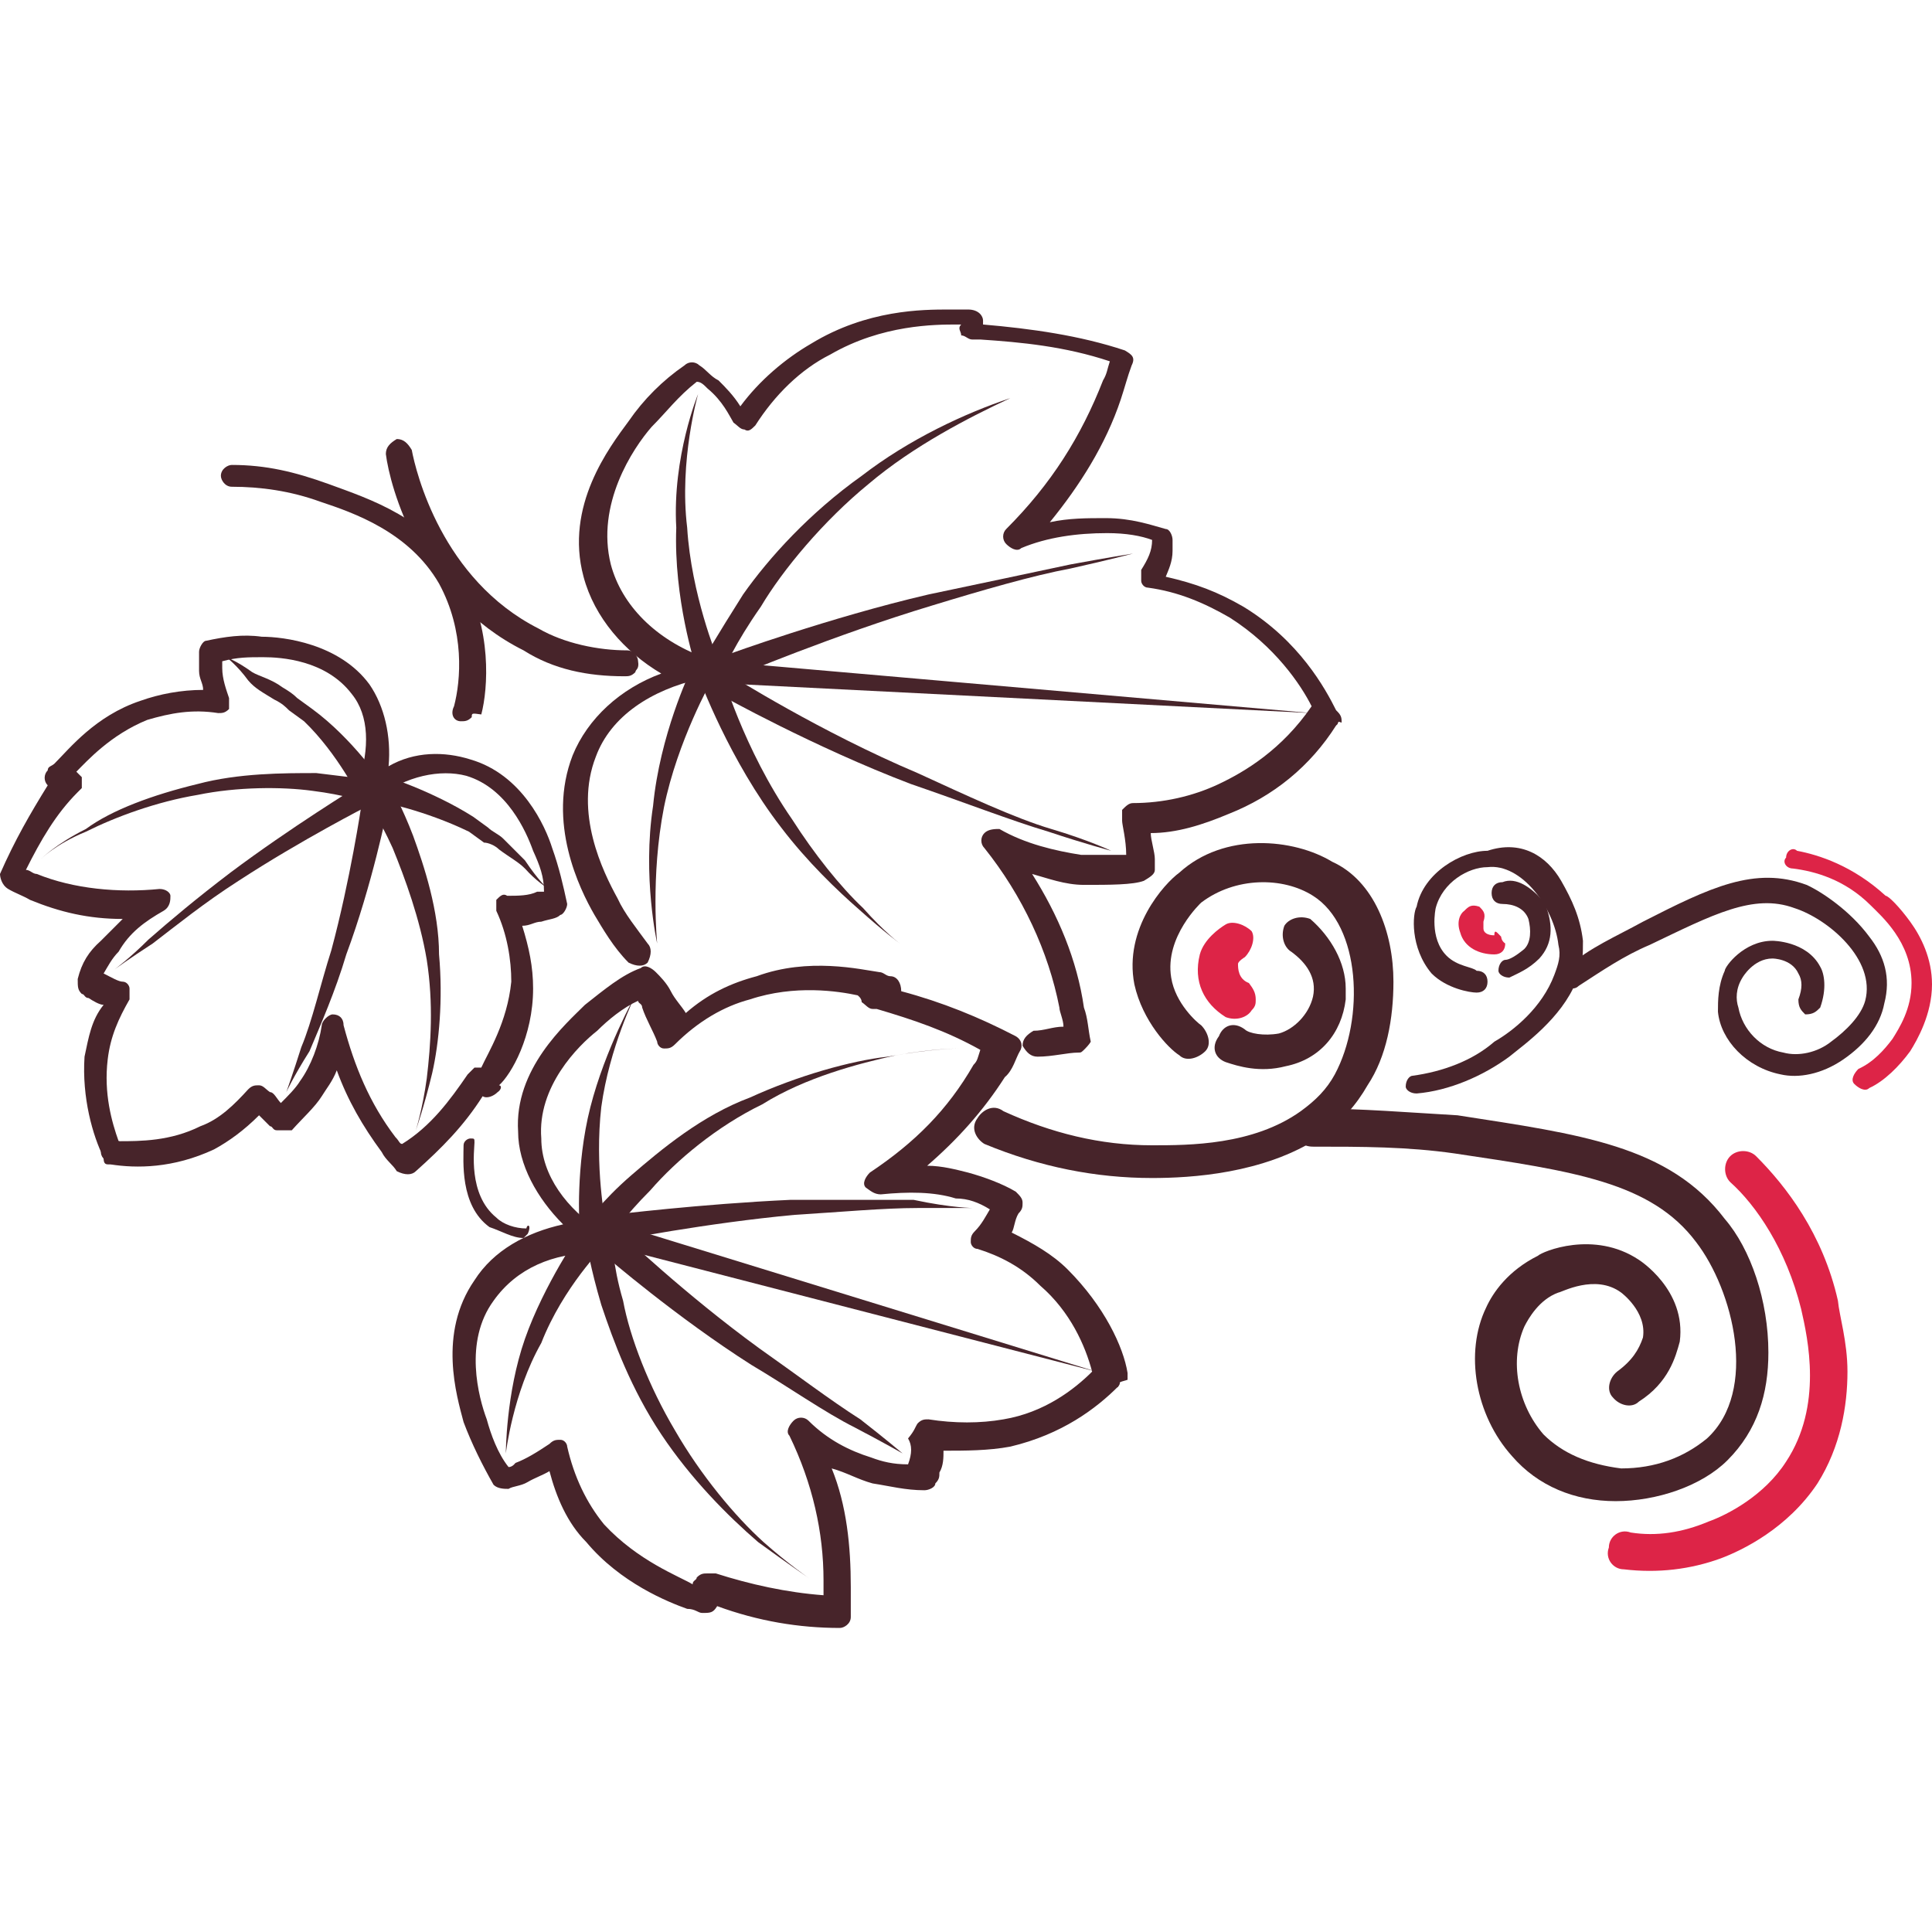 <?xml version="1.0" encoding="utf-8"?>
<!-- Generator: Adobe Illustrator 26.5.0, SVG Export Plug-In . SVG Version: 6.00 Build 0)  -->
<svg version="1.1" id="Livello_1" xmlns="http://www.w3.org/2000/svg" xmlns:xlink="http://www.w3.org/1999/xlink" x="0px" y="0px"
	 viewBox="0 0 141.7 141.7" style="enable-background:new 0 0 141.7 141.7;" xml:space="preserve">
<style type="text/css">
	.st0{fill:#47242A;}
	.st1{fill:#DD2447;}
</style>
<g id="Livello_3">
</g>
<g id="Ñëîé_2">
</g>
<g id="Ñëîé_1">
	<g id="XMLID_00000088833785852181730200000013635850311848621210_">
		<path class="st0" d="M82,101.7C82,101.7,81.8,101.7,82,101.7c-0.5,0.3-0.8,0.3-1.1,0.3l0,0c-0.3,0-0.5-0.3-0.5-0.8
			c0-0.3,0-0.5,0.3-0.5c0.3-0.3,0.3-0.3,0.5-0.3c0.3,0,0.8,0.3,0.8,0.5C82,101.1,82.3,101.4,82,101.7C82,101.4,82,101.4,82,101.7z
			 M81.2,101.1l-0.8-0.3L81.2,101.1z"/>
	</g>
	<g id="XMLID_00000029016460894285261000000003998917568474644872_">
		<g id="XMLID_00000041262085259544838240000002736940018950457005_">
			<path id="XMLID_00000027587443015809439020000001033866035982402229_" class="st0" d="M70.3,76.9c0,0-1.9,0-4.6,0.5
				C63,78,59.1,79,55.9,81c-3.3,1.6-6.3,4.1-8.2,6.3c-1.9,1.9-3,3.5-3,3.5c-0.3,0.3-0.8,0.5-1.4,0.3c-0.3-0.3-0.5-0.8-0.3-1.4l0,0
				l0,0c0,0,1.1-1.6,3.3-3.5c2.2-1.9,5.2-4.4,8.7-5.7c3.5-1.6,7.4-2.7,10.1-3C68.4,76.9,70.3,76.9,70.3,76.9z"/>
		</g>
	</g>
	<g id="XMLID_00000079457270254034284520000012544839677275611030_">
		<g id="XMLID_00000124868977151569413600000011277319492001413558_">
			<path id="XMLID_00000101103675362194661800000003989885526686046345_" class="st0" d="M46.6,73c0,0-1.9,3.8-2.5,8.2
				c-0.5,4.4,0.3,8.4,0.3,8.4c0,0.5-0.3,0.8-0.8,1.1c-0.5,0-0.8-0.3-1.1-0.8l0,0l0,0c0,0-0.3-4.4,0.8-8.7C44.4,76.9,46.6,73,46.6,73
				z"/>
		</g>
	</g>
	<g id="XMLID_00000098215626491320739170000014685240268232629913_">
		<g id="XMLID_00000014596562617711675510000010475178257813872317_">
			<path id="XMLID_00000077288083530532108010000001278342987250675372_" class="st0" d="M71.4,88.6c0,0-1.6,0-4.1,0s-5.7,0.3-9,0.5
				C51.8,89.7,45.2,91,45.2,91c-0.5,0-0.8-0.3-1.1-0.8c0-0.5,0.3-0.8,0.8-1.1l0,0c0,0,6.5-0.8,13.1-1.1c3.3,0,6.5,0,9,0
				C69.8,88.6,71.4,88.6,71.4,88.6z"/>
		</g>
	</g>
	<g id="XMLID_00000177462964758673417740000002945788084436719797_">
		<path class="st0" d="M82,101.7C81.8,101.7,81.8,101.7,82,101.7c-1.6,1.6-4.1,3.5-7.9,4.4c-1.6,0.3-3.3,0.3-4.9,0.3
			c0,0.5,0,1.1-0.3,1.6c0,0.3,0,0.5-0.3,0.8c0,0.3-0.5,0.5-0.8,0.5c-1.4,0-2.5-0.3-3.8-0.5c-1.1-0.3-1.9-0.8-3-1.1
			c1.1,2.7,1.4,5.7,1.4,8.7c0,0.8,0,1.4,0,2.2c0,0.5-0.5,0.8-0.8,0.8c-3,0-6-0.5-9-1.6l0,0c-0.3,0.5-0.5,0.5-1.1,0.5
			c-0.3,0-0.5-0.3-1.1-0.3c-1.4-0.5-4.9-1.9-7.4-4.9c-1.4-1.4-2.2-3.3-2.7-5.2c-0.5,0.3-1.1,0.5-1.6,0.8c-0.5,0.3-1.1,0.3-1.4,0.5
			c-0.3,0-0.8,0-1.1-0.3c-0.8-1.4-1.6-3-2.2-4.6c-0.5-1.9-1.9-6.5,0.8-10.4c1.4-2.2,3.8-3.5,6.5-4.1c-1.9-1.9-3.3-4.4-3.3-6.8
			c-0.3-4.6,3.5-7.9,4.9-9.3c1.4-1.1,2.7-2.2,4.1-2.7c0.3-0.3,0.8,0,1.1,0.3c0.3,0.3,0.8,0.8,1.1,1.4s0.8,1.1,1.1,1.6
			c1.6-1.4,3.3-2.2,5.2-2.7c3.8-1.4,7.6-0.5,9-0.3c0.3,0,0.5,0.3,0.8,0.3c0.5,0,0.8,0.5,0.8,1.1l0,0c3,0.8,5.7,1.9,8.4,3.3
			c0.5,0.3,0.5,0.8,0.3,1.1c-0.3,0.5-0.5,1.4-1.1,1.9c-1.6,2.5-3.5,4.6-5.7,6.5c1.1,0,2.2,0.3,3,0.5c1.1,0.3,2.5,0.8,3.5,1.4
			c0.3,0.3,0.5,0.5,0.5,0.8c0,0.3,0,0.5-0.3,0.8c-0.3,0.5-0.3,1.1-0.5,1.4c1.6,0.8,3,1.6,4.1,2.7c2.7,2.7,4.1,5.7,4.4,7.6
			c0,0.3,0,0.3,0,0.5C82,101.4,82,101.4,82,101.7z M67.3,104.4L67.3,104.4c0.3-0.3,0.5-0.3,0.8-0.3c1.9,0.3,3.8,0.3,5.5,0
			c3-0.5,5.2-2.2,6.5-3.5c-0.5-1.9-1.6-4.4-3.8-6.3c-1.4-1.4-3-2.2-4.6-2.7c-0.3,0-0.5-0.3-0.5-0.5c0-0.3,0-0.5,0.3-0.8
			c0.5-0.5,0.8-1.1,1.1-1.6c-0.8-0.5-1.6-0.8-2.5-0.8c-1.6-0.5-3.5-0.5-5.5-0.3c-0.5,0-0.8-0.3-1.1-0.5c-0.3-0.3,0-0.8,0.3-1.1
			c3.3-2.2,5.7-4.6,7.6-7.9c0.3-0.3,0.3-0.5,0.5-1.1c-2.5-1.4-4.9-2.2-7.6-3h-0.3c-0.3,0-0.5-0.3-0.8-0.5c0-0.3-0.3-0.5-0.3-0.5
			c-1.4-0.3-4.6-0.8-7.9,0.3c-1.9,0.5-3.8,1.6-5.5,3.3c-0.3,0.3-0.5,0.3-0.8,0.3s-0.5-0.3-0.5-0.5c-0.3-0.8-0.8-1.6-1.1-2.5
			c0-0.3-0.3-0.3-0.3-0.5c-1.1,0.5-2.2,1.4-3,2.2c-1.4,1.1-4.4,4.1-4.1,7.9c0,2.7,1.9,5.2,4.4,6.8c0.3,0.3,0.5,0.5,0.3,1.1
			c0,0.3-0.5,0.5-0.8,0.5c-3,0-5.7,1.1-7.4,3.5c-2.2,3-1.1,7.1-0.5,8.7c0.3,1.1,0.8,2.5,1.6,3.5c0.3,0,0.5-0.3,0.5-0.3
			c0.8-0.3,1.6-0.8,2.5-1.4c0.3-0.3,0.5-0.3,0.8-0.3c0.3,0,0.5,0.3,0.5,0.5c0.5,2.2,1.4,4.1,2.7,5.7c2.5,2.7,5.5,3.8,6.5,4.4l0,0
			c0-0.3,0.3-0.3,0.3-0.5c0.3-0.3,0.5-0.3,0.8-0.3h0.3h0.3c2.5,0.8,5.2,1.4,7.9,1.6c0-0.3,0-0.8,0-1.1c0-3.5-0.8-7.1-2.5-10.6
			c-0.3-0.3,0-0.8,0.3-1.1c0.3-0.3,0.8-0.3,1.1,0c1.4,1.4,3,2.2,4.6,2.7c0.8,0.3,1.6,0.5,2.7,0.5c0.3-0.8,0.3-1.4,0-1.9
			C67.1,104.9,67.1,104.7,67.3,104.4z"/>
	</g>
	<g id="XMLID_00000183954965711713019900000015456367800493122709_">
		<path class="st0" d="M82,101.7C82,101.7,81.8,101.7,82,101.7c-0.5,0.3-0.8,0.3-1.4,0.3c-0.3-0.3-0.3-0.5-0.3-0.8
			c0-0.5,0.5-1.1,1.1-0.8c0.3,0,0.5,0.3,0.5,0.5C82.3,100.8,82.3,101.1,82,101.7C82,101.4,82,101.4,82,101.7z"/>
	</g>
	<g id="XMLID_00000034792962704670794510000014194433580055062440_">
		<g id="XMLID_00000161631838096660366610000018300440445230750098_">
			<path id="XMLID_00000168799652846931233360000002724543090906469552_" class="st0" d="M59.4,115.8c0,0-1.6-1.1-3.8-2.7
				c-2.2-1.9-4.9-4.6-7.1-7.9c-2.2-3.3-3.5-6.8-4.4-9.5c-0.8-2.7-1.1-4.6-1.1-4.6l0,0c0-0.5,0.3-0.8,0.8-1.1c0.5,0,0.8,0.3,1.1,0.8
				l0,0c0,0,0,1.9,0.8,4.6c0.5,2.7,1.9,6.3,3.8,9.5c1.9,3.3,4.4,6.3,6.5,8.2C57.8,114.7,59.4,115.8,59.4,115.8z"/>
		</g>
	</g>
	<g id="XMLID_00000052089704404251822630000002648986836676475029_">
		<g id="XMLID_00000093178892648224937210000000594113240375555722_">
			<path id="XMLID_00000054254115901790638220000001340101493055880081_" class="st0" d="M37.1,106.6c0,0,0-4.4,1.4-8.4
				s4.1-7.9,4.1-7.9l0,0c0.3-0.3,0.8-0.5,1.4-0.3c0.3,0.3,0.5,0.8,0.3,1.4l0,0c0,0-3,3-4.6,7.1C37.6,102.2,37.1,106.6,37.1,106.6z"
				/>
		</g>
	</g>
	<g id="XMLID_00000041286363518444545240000017790674538191168655_">
		<g id="XMLID_00000045616149926338931510000009601288261188532881_">
			<path id="XMLID_00000054226541541602958070000010036491366240097164_" class="st0" d="M66.2,106.6c0,0-1.4-0.8-3.5-1.9
				c-2.2-1.1-4.9-3-7.6-4.6c-5.5-3.5-10.6-7.9-10.6-7.9c-0.3-0.3-0.5-0.8-0.3-1.4s0.8-0.5,1.4-0.3l0,0c0,0,4.6,4.4,10.1,8.4
				c2.7,1.9,5.2,3.8,7.4,5.2C64.9,105.5,66.2,106.6,66.2,106.6z"/>
		</g>
	</g>
	<g id="XMLID_00000127033194213183535670000005162695023458560651_">
		<g id="XMLID_00000132792546047945941140000014020131592605479334_">
			<path id="XMLID_00000060715270508865164080000008048571208513947015_" class="st0" d="M80.4,100.6l-36-9.3
				c-0.5,0-0.8-0.5-0.5-1.1c0-0.5,0.5-0.8,1.1-0.5l0,0L80.4,100.6z"/>
		</g>
	</g>
	<path class="st0" d="M38.7,90.5l-0.3,0.3c-0.8,0-1.6-0.5-2.5-0.8c-2.2-1.6-1.9-4.9-1.9-6c0-0.3,0.3-0.5,0.5-0.5
		c0.3,0,0.3,0,0.3,0.3c0,0.5-0.5,3.8,1.6,5.5c0.5,0.5,1.4,0.8,2.2,0.8C38.7,89.7,39,89.9,38.7,90.5C38.7,90.2,38.7,90.2,38.7,90.5z"
		/>
	<g id="XMLID_00000053543773586034087600000011292382000038490767_">
		<g id="XMLID_00000083087243956153842420000009303500256381548986_">
			<path class="st0" d="M98.1,53.1c-0.3,0.3-0.5,0.3-0.8,0.3l0,0c-0.3,0-0.5-0.3-0.8-0.5c0-0.3,0-0.5,0-0.5c0-0.3,0.3-0.5,0.5-0.5
				c0.3,0,0.8,0,1.1,0.3c0.3,0.3,0.3,0.5,0.3,0.8C98.1,52.9,98.1,52.9,98.1,53.1z"/>
		</g>
		<g id="XMLID_00000080178054876893784390000012574542438550895752_">
			<g id="XMLID_00000083074343996519728470000010819375909020614297_">
				<path id="XMLID_00000118365241565323837410000010354686654706900627_" class="st0" d="M79.3,27.3c0,0-2.2,0.5-5.2,1.9
					s-7.1,3.5-10.4,6.3c-3.3,2.7-6.3,6.3-7.9,9c-1.9,2.7-2.7,4.6-2.7,4.6c-0.3,0.5-0.8,0.5-1.1,0.5c-0.5-0.3-0.5-0.8-0.5-1.1l0,0
					l0,0c0,0,1.1-1.9,3-4.9c1.9-2.7,4.9-6,8.7-8.7c3.5-2.7,7.6-4.6,10.9-5.7C77.1,27.8,79.3,27.3,79.3,27.3z"/>
			</g>
		</g>
		<g id="XMLID_00000052064417237579081180000001519929915367555474_">
			<g id="XMLID_00000163070342724660984410000000572230547331646892_">
				<path id="XMLID_00000033358322952459297520000001717777744837908132_" class="st0" d="M51.2,28.9c0,0-1.4,4.9-0.8,9.8
					c0.3,4.9,2.2,9.5,2.2,9.5c0.3,0.5,0,1.1-0.5,1.1c-0.5,0.3-1.1,0-1.1-0.5l0,0l0,0c0,0-1.6-4.9-1.4-10.1
					C49.3,33.5,51.2,28.9,51.2,28.9z"/>
			</g>
		</g>
		<g id="XMLID_00000180346522304131249690000011542227816814121150_">
			<g id="XMLID_00000151544582646662987340000007171519761409804938_">
				<path id="XMLID_00000148640184798543476820000011496416104495947692_" class="st0" d="M83.1,40.6c0,0-1.9,0.5-4.6,1.1
					c-2.7,0.5-6.5,1.6-10.1,2.7C61.1,46.6,54,49.6,54,49.6c-0.5,0.3-1.1,0-1.1-0.5c-0.3-0.5,0-1.1,0.5-1.1l0,0c0,0,7.4-2.7,14.7-4.4
					c3.8-0.8,7.6-1.6,10.4-2.2C81.2,40.9,83.1,40.6,83.1,40.6z"/>
			</g>
		</g>
		<g id="XMLID_00000145040863112364846250000015511609522234164640_">
			<path class="st0" d="M79.6,76.9c-0.3,0.3-0.3,0.3-0.5,0.3c-0.8,0-1.9,0.3-3,0.3c-0.5,0-0.8-0.3-1.1-0.8c0-0.5,0.3-0.8,0.8-1.1
				c0.8,0,1.4-0.3,2.2-0.3c0-0.5-0.3-1.1-0.3-1.4c-0.8-4.1-2.7-8.2-5.5-11.7c-0.3-0.3-0.3-0.8,0-1.1l0,0c0.3-0.3,0.8-0.3,1.1-0.3
				c1.9,1.1,4.1,1.6,6,1.9c1.4,0,2.5,0,3.3,0c0-1.1-0.3-2.2-0.3-2.5c0-0.3,0-0.5,0-0.8c0.3-0.3,0.5-0.5,0.8-0.5
				c2.2,0,4.4-0.5,6.3-1.4s4.6-2.5,6.8-5.7c-0.8-1.6-2.7-4.4-6-6.5c-1.9-1.1-3.8-1.9-6-2.2c-0.3,0-0.5-0.3-0.5-0.5s0-0.5,0-0.8
				c0.5-0.8,0.8-1.4,0.8-2.2l0,0c-0.8-0.3-1.9-0.5-3.3-0.5c-2.2,0-4.4,0.3-6.3,1.1c-0.3,0.3-0.8,0-1.1-0.3c-0.3-0.3-0.3-0.8,0-1.1
				c3.3-3.3,5.5-6.8,7.1-10.9c0.3-0.5,0.3-0.8,0.5-1.4c-3.3-1.1-6.5-1.4-9.5-1.6h-0.3h-0.3c-0.3,0-0.5-0.3-0.8-0.3
				c0-0.3-0.3-0.5,0-0.8c0,0,0,0-0.3,0c-1.6,0-5.5,0-9.3,2.2c-2.2,1.1-4.1,3-5.5,5.2c-0.3,0.3-0.5,0.5-0.8,0.3
				c-0.3,0-0.5-0.3-0.8-0.5c-0.3-0.5-0.8-1.6-1.9-2.5c-0.3-0.3-0.5-0.5-0.8-0.5c-1.4,1.1-2.2,2.2-3.3,3.3c-1.4,1.6-4.1,5.7-3,10.1
				c0.8,3,3.3,5.5,6.8,6.8c0.3,0,0.5,0.5,0.5,0.8c0,0.3-0.3,0.8-0.8,0.8c-3.5,0.8-6.5,2.7-7.6,5.7c-1.6,4.1,0.5,8.4,1.6,10.4
				c0.5,1.1,1.4,2.2,2.2,3.3c0.3,0.3,0.3,0.8,0,1.4c-0.3,0.3-0.8,0.3-1.4,0c-1.1-1.1-1.9-2.5-2.5-3.5c-1.1-1.9-3.5-6.8-1.6-11.7
				c1.1-2.7,3.5-4.9,6.5-6c-2.7-1.6-4.9-4.1-5.7-7.1c-1.4-5.2,1.9-9.5,3.3-11.4c1.1-1.6,2.5-3,4.1-4.1c0.3-0.3,0.8-0.3,1.1,0
				c0.5,0.3,0.8,0.8,1.4,1.1c0.5,0.5,1.1,1.1,1.6,1.9c1.4-1.9,3.3-3.5,5.2-4.6c4.1-2.5,8.2-2.5,10.1-2.5c0.5,0,0.8,0,1.4,0
				c0.8,0,1.1,0.5,1.1,0.8v0.3c3.5,0.3,7.1,0.8,10.4,1.9c0.5,0.3,0.8,0.5,0.5,1.1c-0.3,0.8-0.5,1.6-0.8,2.5c-1.1,3.3-3,6.3-5.2,9
				c1.4-0.3,2.7-0.3,4.1-0.3c1.9,0,3.3,0.5,4.4,0.8c0.3,0,0.5,0.5,0.5,0.8s0,0.3,0,0.5v0.3c0,0.8-0.3,1.4-0.5,1.9
				c2.2,0.5,3.8,1.1,5.7,2.2c4.1,2.5,6,6,6.8,7.6c0.3,0.3,0.3,0.8,0,1.1c-1.9,3-4.6,5.2-7.9,6.5c-1.9,0.8-3.8,1.4-5.7,1.4
				c0,0.5,0.3,1.4,0.3,1.9c0,0.3,0,0.5,0,0.8c0,0.3-0.3,0.5-0.8,0.8c-0.8,0.3-2.5,0.3-4.4,0.3c-1.4,0-2.7-0.5-3.8-0.8
				c1.9,3,3.3,6.3,3.8,9.8c0.3,0.8,0.3,1.6,0.5,2.5C79.9,76.6,79.6,76.9,79.6,76.9L79.6,76.9z"/>
		</g>
		<g id="XMLID_00000101802724250468912120000013866174693420422057_">
			<path class="st0" d="M98.1,53.1C98.1,53.1,97.8,53.1,98.1,53.1c-0.5,0.3-0.8,0.3-1.1,0.3c-0.3,0-0.3-0.3-0.5-0.5
				c0-0.3,0-0.5,0-0.5c0.3-0.3,0.5-0.5,0.8-0.5c0.5,0,0.8,0.5,0.8,0.8C98.4,52.6,98.1,52.9,98.1,53.1z"/>
		</g>
		<g id="XMLID_00000062901367887934429700000015296343274539744695_">
			<g id="XMLID_00000144326664321125782680000008013103658408960417_">
				<path id="XMLID_00000122694376674126054090000000422486490177036475_" class="st0" d="M66,69.2c0,0-1.1-0.8-3-2.5
					c-1.6-1.4-3.8-3.5-5.7-6c-3.8-4.9-6-10.9-6-10.9l0,0c-0.3-0.5,0-1.1,0.5-1.1c0.5-0.3,1.1,0,1.1,0.5l0,0c0,0,1.6,5.7,5.2,10.9
					c1.6,2.5,3.5,4.9,5.2,6.5C64.9,68.4,66,69.2,66,69.2z"/>
			</g>
		</g>
		<g id="XMLID_00000085941598344079068390000004152309288479964094_">
			<g id="XMLID_00000158025951508275918850000006380778547847811516_">
				<path id="XMLID_00000173148437023520612960000018237652132500846742_" class="st0" d="M48.2,69.2c0,0-1.1-4.9-0.3-10.1
					c0.5-5.2,2.7-9.8,2.7-9.8l0,0c0.3-0.5,0.8-0.5,1.1-0.5c0.5,0.3,0.5,0.8,0.5,1.1l0,0c0,0-2.5,4.4-3.5,9.3
					C47.7,64.3,48.2,69.2,48.2,69.2z"/>
			</g>
		</g>
		<g id="XMLID_00000172411585285534799530000006881527746364862088_">
			<g id="XMLID_00000012451204358691065720000008194689218582586772_">
				<path id="XMLID_00000048482453402460024190000002737313519961579916_" class="st0" d="M81.5,62.4c0,0-1.9-0.5-4.6-1.4
					c-2.7-0.8-6.3-2.2-10.1-3.5C59.7,54.8,52.9,51,52.9,51c-0.5-0.3-0.5-0.8-0.3-1.1c0.3-0.5,0.8-0.5,1.1-0.3l0,0
					c0,0,6.5,4.1,13.6,7.1c3.5,1.6,7.1,3.3,9.8,4.1S81.5,62.4,81.5,62.4z"/>
			</g>
		</g>
		<g id="XMLID_00000176739712388516022870000010274645371398866821_">
			<g id="XMLID_00000132780649735217412590000010412072290683705021_">
				<path id="XMLID_00000067204364028424527920000017848273186808482970_" class="st0" d="M96.2,52.3l-43.6-2.2
					c-0.5,0-0.8-0.5-0.8-0.8c0-0.5,0.5-0.8,0.8-0.8l0,0L96.2,52.3z"/>
			</g>
		</g>
	</g>
	<g id="XMLID_00000009563388398328698280000005384011927140426643_">
		<path class="st0" d="M46.6,49.3c-0.3,0.3-0.5,0.3-0.8,0.3c-2.7,0-5.2-0.5-7.4-1.9c-7.6-3.8-9.8-12-10.1-14.4
			c0-0.5,0.3-0.8,0.8-1.1c0.5,0,0.8,0.3,1.1,0.8c0.3,1.6,2.2,9.5,9.3,13.1c1.9,1.1,4.4,1.6,6.5,1.6c0.5,0,0.8,0.5,0.8,0.8
			C46.9,49.1,46.6,49.1,46.6,49.3z"/>
	</g>
	<g id="XMLID_00000170960335172656835250000014874853216150906773_">
		<g id="XMLID_00000141441241476204282980000012961370339921402003_">
			<path class="st0" d="M9,85c-0.3,0.3-0.3,0.3-0.5,0.3c-0.3,0-0.3,0-0.5,0c-0.3,0-0.3-0.3-0.5-0.5c0-0.3,0-0.5,0.3-0.8l0,0
				c0.3-0.3,0.5-0.5,0.8-0.3c0.3,0,0.5,0.3,0.5,0.3c0.3,0.3,0.3,0.5,0,0.8C9.3,84.8,9,84.8,9,85z M9,85L9,85L9,85z"/>
		</g>
		<g id="XMLID_00000128466901651371200990000004039291559614815416_">
			<g id="XMLID_00000106127892784795550920000010718685924113661865_">
				<path id="XMLID_00000106128333594273015480000007081684356213743749_" class="st0" d="M30.5,82.9c0,0,0.5-1.6,0.8-3.8
					c0.3-2.5,0.5-5.5,0-8.7c-0.5-3-1.6-6-2.5-8.2C27.8,60,27,58.9,27,58.9c-0.3-0.3-0.3-1.1,0.3-1.4c0.3-0.3,1.1-0.3,1.4,0.3l0,0
					l0,0c0,0,0.8,1.4,1.6,3.5c0.8,2.2,1.9,5.5,1.9,8.7c0.3,3.3,0,6.5-0.5,8.7C31.1,81.2,30.5,82.9,30.5,82.9z"/>
			</g>
		</g>
		<g id="XMLID_00000014604830936399580310000008261283601236215700_">
			<g id="XMLID_00000027600172611330395160000017052293218799875004_">
				<path id="XMLID_00000131351273554962420790000004091555336903186869_" class="st0" d="M40.1,65.1c0,0-0.8-0.5-1.6-1.4
					c-0.5-0.5-1.1-0.8-1.9-1.4c-0.3-0.3-0.8-0.5-1.1-0.5l-1.1-0.8c-3.3-1.6-6.5-2.2-6.5-2.2c-0.5,0-0.8-0.5-0.8-1.1
					c0-0.5,0.5-0.8,1.1-0.8l0,0l0,0c0,0,3.5,1.1,6.5,3l1.1,0.8c0.3,0.3,0.8,0.5,1.1,0.8c0.5,0.5,1.1,1.1,1.6,1.6
					C39.5,64.6,40.1,65.1,40.1,65.1z"/>
			</g>
		</g>
		<g id="XMLID_00000059299837437080913220000006963094481184755628_">
			<g id="XMLID_00000139991805605047692920000008721241617949348012_">
				<path id="XMLID_00000041296069250505421530000000295888468109536650_" class="st0" d="M21,80.1c0,0,0.5-1.4,1.1-3.3
					c0.8-1.9,1.4-4.6,2.2-7.1c1.4-5.2,2.2-10.6,2.2-10.6c0-0.5,0.5-0.8,1.1-0.8c0.5,0,0.8,0.5,0.8,1.1l0,0c0,0-1.1,5.5-3,10.6
					c-0.8,2.7-1.9,5.2-2.7,7.1C21.5,79,21,80.1,21,80.1z"/>
			</g>
		</g>
		<g id="XMLID_00000097480104769918050310000012233442987633146512_">
			<path class="st0" d="M36.5,80.1c-0.3,0.3-0.8,0.5-1.1,0.3c-1.4,2.2-3,3.8-4.9,5.5c-0.3,0.3-0.8,0.3-1.4,0
				c-0.3-0.5-0.8-0.8-1.1-1.4c-1.4-1.9-2.5-3.8-3.3-6c-0.3,0.8-0.8,1.4-1.1,1.9c-0.5,0.8-1.4,1.6-2.2,2.5c-0.5,0-0.8,0-1.1,0
				s-0.3-0.3-0.5-0.3c-0.3-0.3-0.5-0.5-0.8-0.8c-1.1,1.1-2.2,1.9-3.3,2.5c-3,1.4-5.7,1.4-7.6,1.1l0,0H7.9c-0.3,0-0.3-0.3-0.3-0.5
				l0,0c-0.8-1.6-1.6-4.4-1.4-7.4c0.3-1.4,0.5-2.7,1.4-3.8c-0.3,0-0.8-0.3-1.1-0.5c-0.3,0-0.3-0.3-0.5-0.3c-0.3-0.3-0.3-0.5-0.3-1.1
				C6,70.6,6.5,69.8,7.4,69c0.5-0.5,1.1-1.1,1.6-1.6c-2.5,0-4.6-0.5-6.8-1.4c-0.5-0.3-1.1-0.5-1.6-0.8S0,64.3,0,64.1
				c1.1-2.5,2.2-4.4,3.5-6.5c-0.3-0.3-0.3-0.8,0-1.1c0-0.3,0.3-0.3,0.5-0.5c1.1-1.1,3-3.5,6.3-4.6c1.4-0.5,3-0.8,4.6-0.8
				c0-0.5-0.3-0.8-0.3-1.4c0-0.5,0-0.8,0-1.4c0-0.3,0.3-0.8,0.5-0.8c1.4-0.3,2.7-0.5,4.1-0.3c1.6,0,5.7,0.5,7.9,3.5
				c1.1,1.6,1.6,3.8,1.4,6c1.9-1.1,4.1-1.1,6-0.5c3.8,1.1,5.5,4.9,6,6.5c0.5,1.4,0.8,2.7,1.1,4.1c0,0.3-0.3,0.8-0.5,0.8
				c-0.3,0.3-0.8,0.3-1.4,0.5c-0.5,0-0.8,0.3-1.4,0.3c0.5,1.6,0.8,3,0.8,4.6c0,3.5-1.6,6.3-2.5,7.1C36.8,79.6,36.8,79.9,36.5,80.1
				L36.5,80.1z M34.3,78.8c0.3-0.3,0.5-0.5,0.5-0.5c0.3,0,0.3,0,0.5,0c0.5-1.1,1.9-3.3,2.2-6.3c0-1.6-0.3-3.5-1.1-5.2
				c0-0.3,0-0.5,0-0.8c0.3-0.3,0.5-0.5,0.8-0.3c0.8,0,1.6,0,2.2-0.3c0.3,0,0.3,0,0.5,0c0-1.1-0.3-1.9-0.8-3
				c-0.5-1.4-1.9-4.6-4.9-5.5c-1.9-0.5-4.4,0-6.5,1.6c-0.3,0.3-0.8,0.3-1.1,0c-0.3-0.3-0.5-0.5-0.3-1.1c0.8-2.5,0.8-4.9-0.5-6.5
				c-1.9-2.5-5.2-2.7-6.5-2.7c-1.1,0-1.9,0-3,0.3c0,0.3,0,0.3,0,0.5c0,0.8,0.3,1.6,0.5,2.2c0,0.3,0,0.5,0,0.8
				c-0.3,0.3-0.5,0.3-0.8,0.3c-1.9-0.3-3.5,0-5.2,0.5c-2.7,1.1-4.4,3-5.2,3.8L6,57c0,0.3,0,0.5,0,0.8l-0.3,0.3
				c-1.6,1.6-2.7,3.5-3.8,5.7c0.3,0,0.5,0.3,0.8,0.3c2.7,1.1,6,1.4,9,1.1c0.5,0,0.8,0.3,0.8,0.5c0,0.3,0,0.8-0.5,1.1
				c-1.4,0.8-2.5,1.6-3.3,3c-0.5,0.5-0.8,1.1-1.1,1.6C8.2,71.7,8.7,72,9,72c0.3,0,0.5,0.3,0.5,0.5c0,0.3,0,0.5,0,0.8
				c-0.8,1.4-1.4,2.7-1.6,4.4c-0.3,2.5,0.3,4.6,0.8,6c1.6,0,3.8,0,6-1.1c1.4-0.5,2.5-1.6,3.5-2.7l0,0c0.3-0.3,0.5-0.3,0.8-0.3
				s0.5,0.3,0.8,0.5c0.3,0,0.5,0.5,0.8,0.8c0.5-0.5,1.1-1.1,1.4-1.6c0.8-1.1,1.4-2.7,1.6-4.1c0-0.3,0.5-0.8,0.8-0.8
				c0.5,0,0.8,0.3,0.8,0.8c0.8,3,1.9,5.7,3.8,8.2c0.3,0.3,0.3,0.5,0.5,0.5C31.6,82.6,33,80.7,34.3,78.8C34.3,79,34.3,79,34.3,78.8z
				 M4.9,56.1L4.9,56.1L4.9,56.1z"/>
		</g>
		<g id="XMLID_00000093867953580209391940000011729167264961643705_">
			<path class="st0" d="M9,85c-0.3,0.3-0.8,0.5-1.1,0.3c-0.3-0.3-0.5-0.5-0.5-0.8s0-0.5,0.5-0.8c0.3,0,0.5-0.3,0.8,0
				c0.3,0,0.5,0.3,0.5,0.3C9.3,84.2,9.3,84.5,9,85L9,85z M8.4,84.5h0.8H8.4L8.4,84.5z"/>
		</g>
		<g id="XMLID_00000179608665687782766670000003477422663831083922_">
			<g id="XMLID_00000023243226817423637620000005301483698634972034_">
				<path id="XMLID_00000132054139405007657510000012132770609008191414_" class="st0" d="M3,63c0,0,1.1-1.1,3.3-2.2
					c1.9-1.4,4.9-2.5,8.2-3.3c3-0.8,6.3-0.8,8.7-0.8c2.5,0.3,4.1,0.5,4.1,0.5l0,0c0.5,0,0.8,0.5,0.5,1.1c0,0.5-0.5,0.8-1.1,0.5l0,0
					c0,0-1.4-0.5-3.8-0.8c-2.2-0.3-5.5-0.3-8.4,0.3c-3,0.5-6,1.6-8.2,2.7C4.1,61.9,3,63,3,63z"/>
			</g>
		</g>
		<g id="XMLID_00000130614720613873882340000015253206613485862332_">
			<g id="XMLID_00000125584322424457323940000001448873364791189925_">
				<path id="XMLID_00000061440849828737292380000009887129644192277676_" class="st0" d="M16.6,48.2c0,0,0.8,0.3,1.9,1.1
					c0.5,0.3,1.4,0.5,2.2,1.1c0.5,0.3,0.8,0.5,1.1,0.8l1.1,0.8c3,2.2,5.2,5.5,5.2,5.5l0,0c0.3,0.5,0.3,1.1-0.3,1.4
					c-0.5,0.3-1.1,0.3-1.4-0.3l0,0c0,0-1.6-3.3-4.1-5.7l-1.1-0.8c-0.3-0.3-0.5-0.5-1.1-0.8c-0.8-0.5-1.4-0.8-1.9-1.4
					C17.4,48.8,16.6,48.2,16.6,48.2z"/>
			</g>
		</g>
		<g id="XMLID_00000076577240205151607330000004144127868962888111_">
			<g id="XMLID_00000169544302118336391340000006774167864165839505_">
				<path id="XMLID_00000007412250383856103260000012163370743128506807_" class="st0" d="M8.4,71.1c0,0,1.1-0.8,2.5-2.2
					c1.6-1.4,3.5-3,6-4.9c4.4-3.3,9.3-6.3,9.3-6.3c0.5-0.3,1.1,0,1.1,0.3c0.3,0.5,0,1.1-0.3,1.1l0,0c0,0-4.9,2.5-9.5,5.5
					c-2.5,1.6-4.6,3.3-6.3,4.6C9.5,70.3,8.4,71.1,8.4,71.1z"/>
			</g>
		</g>
	</g>
	<path class="st0" d="M34.6,52.6c-0.3,0.3-0.5,0.3-0.8,0.3c-0.5,0-0.8-0.5-0.5-1.1c0.5-1.9,0.8-5.5-1.1-9c-2.2-3.8-6.3-5.2-8.7-6
		c-2.2-0.8-4.4-1.1-6.5-1.1c-0.5,0-0.8-0.5-0.8-0.8c0-0.5,0.5-0.8,0.8-0.8c2.5,0,4.6,0.5,7.1,1.4c3,1.1,7.4,2.5,9.8,6.8
		c2.2,3.8,1.9,8.2,1.4,10.1C34.6,52.3,34.6,52.3,34.6,52.6z"/>
	<path class="st0" d="M102.2,72c0,2.7-0.5,5.5-1.9,7.6c-0.8,1.4-1.9,2.7-3.5,3.8c-4.1,2.7-9.5,3-12.3,3c-4.1,0-8.2-0.8-12.3-2.5
		c-0.5-0.3-1.1-1.1-0.5-1.9c0.3-0.5,1.1-1.1,1.9-0.5c3.5,1.6,7.1,2.5,10.9,2.5c2.7,0,7.4,0,10.9-2.5c1.1-0.8,1.9-1.6,2.5-2.7
		c2.2-4.1,1.9-10.9-1.6-13.1c-2.2-1.4-5.7-1.4-8.2,0.5c0,0-2.7,2.5-2.2,5.5c0.3,1.9,1.9,3.3,2.2,3.5c0.5,0.5,0.8,1.4,0.3,1.9
		c-0.5,0.5-1.4,0.8-1.9,0.3c-0.8-0.5-2.7-2.5-3.3-5.2c-0.8-4.1,2.2-7.4,3.3-8.2c3.3-3,8.4-2.5,11.2-0.8
		C100.8,64.6,102.2,68.4,102.2,72z"/>
	<path class="st0" d="M129.7,99.2c0,3-0.8,5.7-3,7.9c-1.9,1.9-5.2,3-8.2,3s-5.7-1.1-7.6-3.3c-2.7-3-3.5-7.6-1.9-10.9
		c0.5-1.1,1.6-2.7,3.8-3.8c0.3-0.3,4.1-1.9,7.4,0.3c0,0,3.5,2.2,3,6c-0.3,1.1-0.8,3-3,4.4c-0.5,0.5-1.4,0.3-1.9-0.3
		c-0.5-0.5-0.3-1.4,0.3-1.9c1.1-0.8,1.6-1.6,1.9-2.5c0.3-1.9-1.6-3.3-1.6-3.3c-1.9-1.4-4.4,0-4.6,0c-1.4,0.5-2.2,1.9-2.5,2.5
		c-1.1,2.5-0.5,5.7,1.4,7.9c1.4,1.4,3.3,2.2,5.7,2.5c2.5,0,4.6-0.8,6.3-2.2c3.8-3.5,1.9-10.9-0.8-14.4c-3.3-4.4-9-5.2-17.7-6.5
		c-3.5-0.5-6.8-0.5-10.4-0.5c-0.8,0-1.4-0.5-1.4-1.4c0-0.8,0.5-1.4,1.4-1.4c3.5,0,7.1,0.3,10.6,0.5c9,1.4,15.5,2.2,19.6,7.6
		C128.4,91.6,129.7,95.4,129.7,99.2z"/>
	<path class="st0" d="M98.7,72.5c0,0.3,0,0.5,0,0.8c-0.3,2.5-1.9,4.4-4.4,4.9c-1.9,0.5-3.5,0-4.4-0.3c-0.8-0.3-1.1-1.1-0.5-1.9
		c0.3-0.8,1.1-1.1,1.9-0.5c0.3,0.3,1.4,0.5,2.5,0.3c1.1-0.3,2.2-1.4,2.5-2.7c0.3-1.4-0.5-2.5-1.6-3.3c-0.5-0.3-0.8-1.1-0.5-1.9
		c0.3-0.5,1.1-0.8,1.9-0.5C97.6,68.7,98.7,70.6,98.7,72.5z"/>
	<path class="st1" d="M92.1,73.3c0,0.3,0,0.5-0.3,0.8c-0.3,0.5-1.1,0.8-1.9,0.5C88.3,73.6,87.5,72,88,70c0.3-1.1,1.4-1.9,1.9-2.2
		s1.4,0,1.9,0.5c0.3,0.5,0,1.4-0.5,1.9c0,0-0.5,0.3-0.5,0.5c0,0.3,0,1.1,0.8,1.4C91.9,72.5,92.1,72.8,92.1,73.3z"/>
	<path class="st1" d="M135.5,100.6c0,2.5-0.5,5.5-2.2,8.2c-2.2,3.3-5.5,4.9-7.1,5.5c-2.2,0.8-4.6,1.1-7.1,0.8
		c-0.8,0-1.4-0.8-1.1-1.6c0-0.8,0.8-1.4,1.6-1.1c1.9,0.3,3.8,0,5.7-0.8c1.4-0.5,4.1-1.9,5.7-4.4c2.7-4.1,1.6-9,1.1-11.2
		c-1.1-4.4-3.3-7.6-5.2-9.3c-0.5-0.5-0.5-1.4,0-1.9c0.5-0.5,1.4-0.5,1.9,0c2.2,2.2,4.9,5.7,6,10.6
		C134.9,96.5,135.5,98.4,135.5,100.6z"/>
	<path class="st0" d="M114.5,64.6c0.8,1.4,1.4,2.7,1.6,4.4c0,1.1,0,1.9-0.5,3c-1.1,2.7-3.8,4.6-4.9,5.5c-1.9,1.4-4.4,2.5-6.8,2.7
		c-0.5,0-0.8-0.3-0.8-0.5c0-0.5,0.3-0.8,0.5-0.8c2.2-0.3,4.4-1.1,6-2.5c1.4-0.8,3.5-2.5,4.4-4.9c0.3-0.8,0.5-1.4,0.3-2.2
		c-0.3-2.7-2.7-6-5.2-5.7c-1.4,0-3.3,1.1-3.8,3c0,0-0.5,2.2,0.8,3.5c0.8,0.8,1.9,0.8,2.2,1.1c0.5,0,0.8,0.3,0.8,0.8
		c0,0.5-0.3,0.8-0.8,0.8s-2.2-0.3-3.3-1.4c-1.6-1.9-1.4-4.4-1.1-4.9c0.5-2.5,3.3-4.1,5.2-4.1C111.5,61.6,113.4,62.7,114.5,64.6z"/>
	<path class="st0" d="M137.1,68.7c1.1,1.4,1.6,3,1.1,4.9c-0.3,1.6-1.4,3-3,4.1c-1.6,1.1-3.3,1.4-4.6,1.1c-2.5-0.5-4.4-2.5-4.6-4.6
		c0-0.8,0-1.9,0.5-3c0-0.3,1.4-2.2,3.5-2.2c0,0,2.5,0,3.5,1.9c0.3,0.5,0.5,1.6,0,3c-0.3,0.3-0.5,0.5-1.1,0.5
		c-0.3-0.3-0.5-0.5-0.5-1.1c0.3-0.8,0.3-1.4,0-1.9c-0.5-1.1-1.9-1.1-1.9-1.1c-1.4,0-2.2,1.4-2.2,1.4c-0.5,0.8-0.5,1.6-0.3,2.2
		c0.3,1.6,1.6,3,3.3,3.3c1.1,0.3,2.5,0,3.5-0.8c1.1-0.8,2.2-1.9,2.5-3c0.8-3-2.7-6-5.2-6.8c-3-1.1-6,0.5-10.6,2.7
		c-1.9,0.8-3.5,1.9-5.2,3c-0.3,0.3-0.8,0.3-1.1-0.3c-0.3-0.3-0.3-0.8,0.3-1.1c1.6-1.4,3.5-2.2,5.5-3.3c4.9-2.5,8.2-4.1,12-2.7
		C133.6,65.4,135.7,66.8,137.1,68.7z"/>
	<path class="st0" d="M113.1,66c0,0,0.3,0.3,0.3,0.5c0.5,1.4,0.5,2.7-0.5,3.8c-0.8,0.8-1.6,1.1-2.2,1.4c-0.5,0-0.8-0.3-0.8-0.5
		c0-0.5,0.3-0.8,0.5-0.8c0.3,0,0.8-0.3,1.4-0.8c0.5-0.5,0.5-1.4,0.3-2.2c-0.3-0.8-1.1-1.1-1.9-1.1c-0.5,0-0.8-0.3-0.8-0.8
		c0-0.5,0.3-0.8,0.8-0.8C111.2,64.3,112.3,65.1,113.1,66z"/>
	<path class="st1" d="M110.1,68.7c0,0,0,0.3,0.3,0.5c0,0.5-0.3,0.8-0.8,0.8c-1.1,0-2.2-0.5-2.5-1.6c-0.3-0.8,0-1.4,0.3-1.6
		c0.3-0.3,0.5-0.5,1.1-0.3c0.3,0.3,0.5,0.5,0.3,1.1c0,0,0,0.3,0,0.5c0,0.3,0.3,0.5,0.8,0.5C109.6,68.1,109.8,68.4,110.1,68.7z"/>
	<path class="st1" d="M140.1,67.6c0.8,1.1,1.6,2.7,1.6,4.6c0,2.2-1.1,4.1-1.6,4.9c-0.8,1.1-1.9,2.2-3,2.7c-0.3,0.3-0.8,0-1.1-0.3
		c-0.3-0.3,0-0.8,0.3-1.1c1.1-0.5,1.9-1.4,2.5-2.2c0.5-0.8,1.4-2.2,1.4-4.1c0-3-2.2-4.9-3-5.7c-1.9-1.9-4.1-2.5-5.7-2.7
		c-0.5,0-0.8-0.5-0.5-0.8c0-0.5,0.5-0.8,0.8-0.5c1.6,0.3,4.1,1.1,6.5,3.3C138.5,65.7,139.3,66.5,140.1,67.6z"/>
</g>
</svg>
